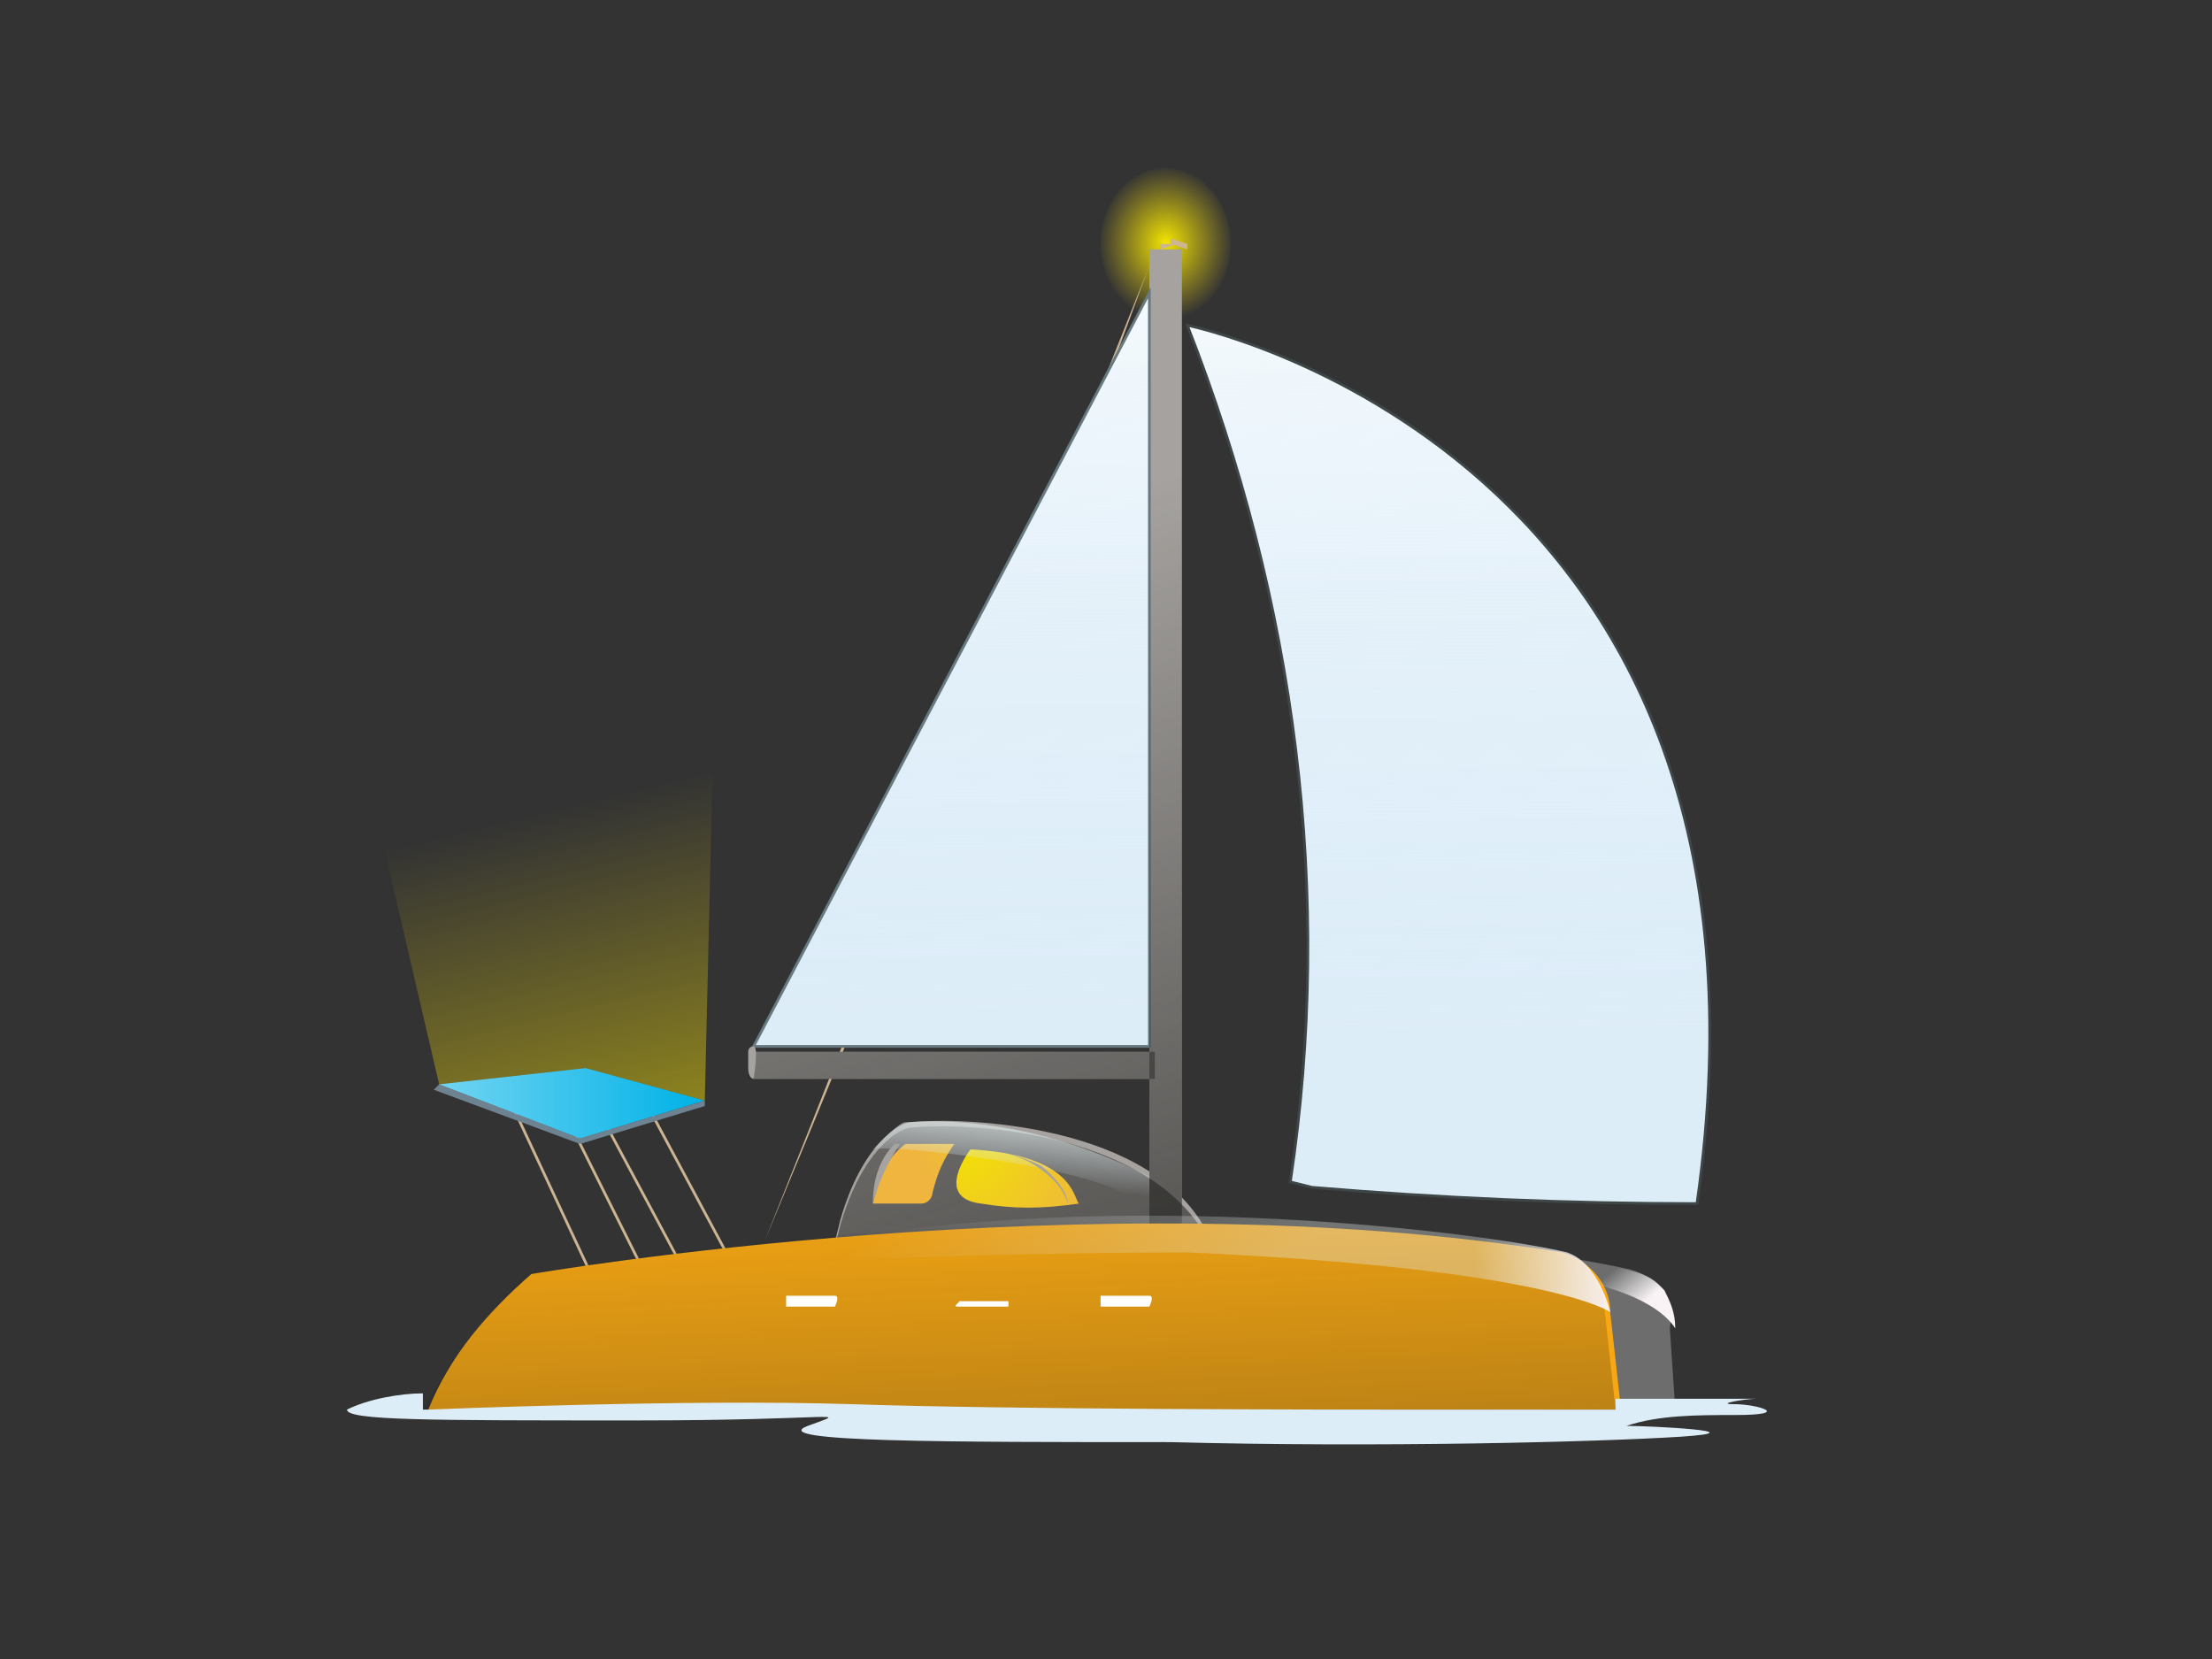 <?xml version="1.0" encoding="utf-8"?>
<!-- Generator: Adobe Illustrator 26.0.2, SVG Export Plug-In . SVG Version: 6.00 Build 0)  -->
<svg version="1.1" id="Calque_1" xmlns="http://www.w3.org/2000/svg" xmlns:xlink="http://www.w3.org/1999/xlink" x="0px" y="0px"
	 viewBox="0 0 40.8 30.6" style="enable-background:new 0 0 40.8 30.6;" xml:space="preserve">
<rect x="0" y="0" width="40.8" height="30.6" fill="#333333" stroke="none"/>
<style type="text/css">
	.st0{fill:url(#SVGID_1_);}
	.st1{fill:#CDB593;}
	.st2{fill:none;stroke:#CDB593;stroke-width:5.000000e-02;stroke-miterlimit:10;}
	.st3{fill:#A5A29F;}
	.st4{fill:#DDEDF8;}
	
		.st5{fill:url(#SVGID_00000118364659336235086160000003092589757549534646_);stroke:#677A7F;stroke-width:5.000000e-02;stroke-miterlimit:10;}
	
		.st6{fill:url(#SVGID_00000088116024572607449750000017987100223706853298_);stroke:#3E4647;stroke-width:5.000000e-02;stroke-miterlimit:10;}
	.st7{fill:#00B2E7;}
	.st8{fill:url(#SVGID_00000150099724981735803950000012173142112316957070_);}
	.st9{fill:url(#SVGID_00000160903298671435135260000010521472420697606807_);}
	.st10{fill:url(#SVGID_00000050641950004987047260000011349713988858540173_);}
	.st11{fill:url(#SVGID_00000170960999221877783980000004439780447233488803_);}
	.st12{fill:url(#SVGID_00000039841809483523134360000017318499942008458152_);}
	.st13{fill:url(#SVGID_00000168085429957144658840000010485326526368836531_);}
	.st14{fill:#6E8391;}
	.st15{opacity:0.52;fill:#A3A3A3;enable-background:new    ;}
	.st16{fill:#F6A713;}
	.st17{opacity:0.52;fill:url(#SVGID_00000040542064243843499840000006917702913835119032_);enable-background:new    ;}
	.st18{fill:#FFFFFF;}
	.st19{opacity:0.37;fill:url(#SVGID_00000083783224664598320040000015314282054179441072_);enable-background:new    ;}
	.st20{fill:url(#SVGID_00000019677934377512577250000000537495753098313365_);}
	.st21{fill:url(#SVGID_00000088828229275318394730000014996630770798239677_);}
	.st22{fill:url(#SVGID_00000086678753355400910820000013090060897454284428_);}
	.st23{opacity:0.45;fill:url(#SVGID_00000163767385931738620510000007854890902057095817_);enable-background:new    ;}
	.st24{fill:none;}
</style>
<g id="Calque_2_00000141418262721106738270000009398296748861399996_">
	<g id="Calque_1-2">
		
			<radialGradient id="SVGID_1_" cx="280.127" cy="1052.486" r="1.422" gradientTransform="matrix(0.88 0 0 1 -225.01 -1048)" gradientUnits="userSpaceOnUse">
			<stop  offset="0" style="stop-color:#F2E500"/>
			<stop  offset="1" style="stop-color:#F1D50E;stop-opacity:0"/>
		</radialGradient>
		<ellipse class="st0" cx="21.5" cy="4.5" rx="1.2" ry="1.4"/>
		<path class="st1" d="M14.1,22.9c2.4-6,4.7-12,7.1-18C19,10.9,16.6,16.9,14.1,22.9z"/>
		<polygon class="st1" points="21.5,22.5 21.6,4.5 21.6,4.4 21.6,4.4 21.9,4.5 21.9,4.5 21.9,4.5 24.6,22.7 21.9,4.5 21.9,4.6 
			21.6,4.5 21.6,4.5 		"/>
		<polyline class="st2" points="9.5,20.5 10.9,23.5 12.6,23.4 11.1,20.6 		"/>
		<polyline class="st2" points="10.6,20.9 11.9,23.5 13.5,23.3 12,20.5 		"/>
		<rect x="21.2" y="4.6" class="st3" width="0.6" height="18.3"/>
		<rect x="13.9" y="19.4" class="st3" width="7.5" height="0.5"/>
		<polygon class="st4" points="21.2,5.4 13.9,19.3 21.2,19.3 		"/>
		<path class="st4" d="M21.9,6c0,0,11.4,2.3,9.4,16.2c-2.4,0-4.7-0.1-7.1-0.3l-0.4-0.1C24.6,16.5,23.9,11.1,21.9,6z"/>
		
			<linearGradient id="SVGID_00000055699808591663008460000002309073607230701207_" gradientUnits="userSpaceOnUse" x1="17.628" y1="1066.838" x2="17.452" y2="1050.783" gradientTransform="matrix(1 0 0 1 0 -1048)">
			<stop  offset="0" style="stop-color:#DDEDF8;stop-opacity:0"/>
			<stop  offset="1" style="stop-color:#FFFFFF"/>
		</linearGradient>
		
			<polygon style="fill:url(#SVGID_00000055699808591663008460000002309073607230701207_);stroke:#677A7F;stroke-width:5.000000e-02;stroke-miterlimit:10;" points="
			21.2,5.4 13.9,19.3 21.2,19.3 		"/>
		
			<linearGradient id="SVGID_00000038410675893868727790000016517078842168165822_" gradientUnits="userSpaceOnUse" x1="26.75" y1="1067.216" x2="26.565" y2="1050.722" gradientTransform="matrix(1 0 0 1 0 -1048)">
			<stop  offset="0" style="stop-color:#DDEDF8;stop-opacity:0"/>
			<stop  offset="1" style="stop-color:#FFFFFF"/>
		</linearGradient>
		
			<path style="fill:url(#SVGID_00000038410675893868727790000016517078842168165822_);stroke:#3E4647;stroke-width:5.000000e-02;stroke-miterlimit:10;" d="
			M21.9,6c0,0,11.4,2.3,9.4,16.2c-2.4,0-4.7-0.1-7.1-0.3l-0.4-0.1C24.6,16.5,23.9,11.1,21.9,6z"/>
		<polygon class="st7" points="10.7,21 8.1,20 10.8,19.7 13,20.3 		"/>
		<path class="st3" d="M22.3,22.8c0,0-5.2,0-6.9,0.1l0.1-0.4c0.4-1.4,1.1-1.8,1.3-1.8C17.7,20.6,21.3,20.7,22.3,22.8z"/>
		
			<linearGradient id="SVGID_00000082361639083167252490000013978094423024282500_" gradientUnits="userSpaceOnUse" x1="20.177" y1="1057.251" x2="27.191" y2="1079.934" gradientTransform="matrix(1 0 0 1 0 -1048)">
			<stop  offset="0" style="stop-color:#1D1D1B;stop-opacity:0"/>
			<stop  offset="1" style="stop-color:#1D1D1B"/>
		</linearGradient>
		
			<rect x="21.2" y="4.6" style="fill:url(#SVGID_00000082361639083167252490000013978094423024282500_);" width="0.6" height="18.3"/>
		
			<linearGradient id="SVGID_00000038415032333131676400000000636994672444471957_" gradientUnits="userSpaceOnUse" x1="14.454" y1="1057.756" x2="21.95" y2="1082.037" gradientTransform="matrix(1 0 0 1 0 -1048)">
			<stop  offset="0" style="stop-color:#1D1D1B;stop-opacity:0"/>
			<stop  offset="1" style="stop-color:#1D1D1B"/>
		</linearGradient>
		
			<rect x="13.8" y="19.4" style="fill:url(#SVGID_00000038415032333131676400000000636994672444471957_);" width="7.5" height="0.5"/>
		
			<linearGradient id="SVGID_00000027592882589741097700000006820801985219639172_" gradientUnits="userSpaceOnUse" x1="14.609" y1="1057.292" x2="22.448" y2="1082.67" gradientTransform="matrix(1 0 0 1 0 -1048)">
			<stop  offset="0" style="stop-color:#1D1D1B;stop-opacity:0"/>
			<stop  offset="1" style="stop-color:#1D1D1B"/>
		</linearGradient>
		<path style="fill:url(#SVGID_00000027592882589741097700000006820801985219639172_);" d="M22.3,22.9c0,0-5.2,0-6.9,0.1l0.1-0.4
			c0.4-1.4,1.1-1.8,1.3-1.8C17.7,20.7,21.2,20.8,22.3,22.9z"/>
		
			<radialGradient id="SVGID_00000139281819520719669940000009428328667931155884_" cx="275.8" cy="1067.208" r="3.125" gradientTransform="matrix(0.88 0 0 1 -225.01 -1046.36)" gradientUnits="userSpaceOnUse">
			<stop  offset="0" style="stop-color:#F2E500"/>
			<stop  offset="1" style="stop-color:#EFB53F"/>
		</radialGradient>
		<path style="fill:url(#SVGID_00000139281819520719669940000009428328667931155884_);" d="M17.9,21.2c0,0-0.7,0.9,0.2,1
			c0.6,0.1,1.1,0.1,1.8,0C19.8,22.1,19.8,21.3,17.9,21.2z"/>
		
			<radialGradient id="SVGID_00000078045064289242684310000014922401941780152480_" cx="20.234" cy="1067.33" r="3.933" gradientTransform="matrix(1 0 0 1 0 -1048)" gradientUnits="userSpaceOnUse">
			<stop  offset="0" style="stop-color:#F2E500"/>
			<stop  offset="1" style="stop-color:#EFB53F"/>
		</radialGradient>
		<path style="fill:url(#SVGID_00000078045064289242684310000014922401941780152480_);" d="M16.1,22.2h0.9c0.1,0,0.2-0.1,0.2-0.2
			c0.1-0.4,0.2-0.6,0.4-0.9h-0.9C16.3,21.4,16.2,21.8,16.1,22.2z"/>
		
			<linearGradient id="SVGID_00000023281071103578596640000002281182088277268108_" gradientUnits="userSpaceOnUse" x1="19.1" y1="1069.87" x2="19.258" y2="1068.29" gradientTransform="matrix(1 0 0 1 0 -1048)">
			<stop  offset="0" style="stop-color:#DDEDF8;stop-opacity:0"/>
			<stop  offset="1" style="stop-color:#E1E7E3"/>
		</linearGradient>
		<path style="fill:url(#SVGID_00000023281071103578596640000002281182088277268108_);" d="M16.3,21c0,0,0.3-0.3,0.4-0.3
			c1.6-0.1,3.1,0.3,4.5,1v0.4c0.1,0.1,0.2,0.2,0.4,0.2c0.3,0.1,0.3-0.1,0.3-0.1c0.1,0.2,0.2,0.3,0.3,0.4c0,0.1-0.6-0.1-1.5-0.6
			c-0.9-0.5-4.2-0.9-4.6-0.8L16.3,21z"/>
		<polygon class="st14" points="13,20.3 10.7,21 8.1,20 8,20.1 10.7,21.1 13,20.4 		"/>
		<path class="st15" d="M15.2,23.6c0,0,8.2-1.6,14.8-0.2c0.5,0.1,0.9,0.5,0.8,1.1l0.1,1.5H13.6C14,25.1,14.5,24.3,15.2,23.6z"/>
		<path class="st16" d="M9.8,23.5c0,0,10.4-1.8,19-0.4c0.4,0.1,0.9,0.5,0.9,1.1l0.2,1.8H7.9C8.3,25,9,24.2,9.8,23.5z"/>
		
			<linearGradient id="SVGID_00000109736851400497218130000013721240450727758743_" gradientUnits="userSpaceOnUse" x1="18.581" y1="1069.532" x2="19.02" y2="1079.302" gradientTransform="matrix(1 0 0 1 0 -1048)">
			<stop  offset="0" style="stop-color:#1D1D1B;stop-opacity:0"/>
			<stop  offset="1" style="stop-color:#1D1D1B"/>
		</linearGradient>
		<path style="opacity:0.52;fill:url(#SVGID_00000109736851400497218130000013721240450727758743_);enable-background:new    ;" d="
			M9.7,23.5c0,0,10.4-1.9,19-0.4c0.5,0.1,0.9,0.5,0.9,1.1l0.2,1.8H7.8C8.3,25.1,9,24.2,9.7,23.5z"/>
		<path class="st18" d="M20.3,24.1h0.9c0,0,0.1-0.2,0-0.2c-0.3,0-0.9,0-0.9,0C20.3,24.1,20.3,24.1,20.3,24.1z"/>
		<path class="st18" d="M17.7,24.1h0.9V24c-0.3,0-0.9,0-0.9,0C17.6,24.1,17.6,24.1,17.7,24.1z"/>
		<path class="st18" d="M14.5,24.1h0.9c0,0,0.1-0.2,0-0.2c-0.3,0-0.9,0-0.9,0S14.5,24.1,14.5,24.1z"/>
		<path class="st4" d="M7.9,26c0,0,4.8-0.2,7.8-0.1S24.4,26,26.2,26s3.6,0,3.6,0v-0.2h1.9c0.3,0,0.4,0,0.7,0c-0.2,0-0.8,0.1-0.4,0.1
			c0.4,0,1.1,0.2,0,0.2c-0.7,0-1.4,0-2,0.2c0.4,0,2.5,0.1,1,0.2c-1.6,0.1-5.6,0.2-9.4,0.1c-4.1,0-7.5,0-6.7-0.3
			c0.8-0.3,0.6-0.1-3.2-0.1s-5.3,0-5.3-0.2c0.4-0.2,1-0.3,1.4-0.3V26z"/>
		
			<linearGradient id="SVGID_00000048473009385050960830000002956074734482365344_" gradientUnits="userSpaceOnUse" x1="17.761" y1="1069.312" x2="21.123" y2="1073.368" gradientTransform="matrix(1 0 0 1 0 -1048)">
			<stop  offset="0" style="stop-color:#DDEDF8;stop-opacity:0"/>
			<stop  offset="1" style="stop-color:#E1E7E3"/>
		</linearGradient>
		<path style="opacity:0.37;fill:url(#SVGID_00000048473009385050960830000002956074734482365344_);enable-background:new    ;" d="
			M29.7,24.2c0,0-0.2-0.9-0.8-1.1c-1.7-0.4-8.9-1.3-14.7,0l-4.4,0.4c0,0,6.9-0.4,12.1-0.4C28.6,23.4,29.7,24.2,29.7,24.2z"/>
		
			<linearGradient id="SVGID_00000070095486656067775770000015904817251413264300_" gradientUnits="userSpaceOnUse" x1="27.23" y1="1071.377" x2="29.864" y2="1071.395" gradientTransform="matrix(1 0 0 1 0 -1048)">
			<stop  offset="0" style="stop-color:#F9F9F9;stop-opacity:0"/>
			<stop  offset="1" style="stop-color:#F9F3F6"/>
		</linearGradient>
		<path style="fill:url(#SVGID_00000070095486656067775770000015904817251413264300_);" d="M29.7,24.2c0,0-0.2-0.9-0.8-1.1
			c-1.7-0.4-8.9-1.3-14.7,0l-4.4,0.4c0,0,6.9-0.4,12.1-0.4C28.6,23.4,29.7,24.2,29.7,24.2z"/>
		<polygon class="st1" points="15.6,22.9 21.4,4.5 21.4,4.5 21.4,4.5 21.7,4.5 21.7,4.5 21.7,4.5 18.7,23.1 21.7,4.5 21.7,4.5 
			21.4,4.6 21.4,4.5 		"/>
		<path class="st1" d="M9.8,23.5l11.6-19L9.8,23.5z"/>
		<path class="st3" d="M13.9,19.9c0,0-0.1,0-0.1-0.2v-0.3c0,0,0-0.1,0.1-0.1S13.9,19.9,13.9,19.9z"/>
		<path class="st3" d="M17.9,21.1c0.4,0.1,0.9,0.2,1.3,0.4c0.5,0.4,0.5,0.7,0.5,0.7c-0.1-0.3-0.3-0.5-0.6-0.7
			C18.8,21.3,18.3,21.2,17.9,21.1L17.9,21.1z"/>
		<path class="st3" d="M16.1,22.2c0.1-0.4,0.3-0.8,0.5-1.1h0.9l0,0h-1C16.2,21.4,16.1,21.8,16.1,22.2z"/>
		
			<linearGradient id="SVGID_00000140010181115617386520000006744669718843817122_" gradientUnits="userSpaceOnUse" x1="29.817" y1="1071.384" x2="30.344" y2="1072.024" gradientTransform="matrix(1 0 0 1 0 -1048)">
			<stop  offset="0" style="stop-color:#F9F9F9;stop-opacity:0"/>
			<stop  offset="1" style="stop-color:#F9F3F6"/>
		</linearGradient>
		<path style="fill:url(#SVGID_00000140010181115617386520000006744669718843817122_);" d="M30.9,24.5c0-0.3-0.1-0.5-0.2-0.7
			c-0.2-0.2-0.3-0.4-1.6-0.5c0.2,0.1,0.3,0.2,0.4,0.4C29.4,23.7,30.5,23.9,30.9,24.5z"/>
		
			<linearGradient id="SVGID_00000006675761218393532820000012913277260844070578_" gradientUnits="userSpaceOnUse" x1="13.886" y1="1074.937" x2="10.936" y2="1062.761" gradientTransform="matrix(1 0 0 1 0 -1048)">
			<stop  offset="0" style="stop-color:#F2E500"/>
			<stop  offset="1" style="stop-color:#F1D50E;stop-opacity:0"/>
		</linearGradient>
		<polygon style="fill:url(#SVGID_00000006675761218393532820000012913277260844070578_);" points="6.4,12.7 8.1,20 10.8,19.7 
			13,20.3 13.3,7.6 		"/>
		
			<linearGradient id="SVGID_00000040546227005138965040000006010242574959059604_" gradientUnits="userSpaceOnUse" x1="8.032" y1="1068.322" x2="12.974" y2="1068.322" gradientTransform="matrix(1 0 0 1 0 -1048)">
			<stop  offset="0" style="stop-color:#FFFFFF"/>
			<stop  offset="1" style="stop-color:#FFFFFF;stop-opacity:0"/>
		</linearGradient>
		
			<polygon style="opacity:0.45;fill:url(#SVGID_00000040546227005138965040000006010242574959059604_);enable-background:new    ;" points="
			10.7,21 8.1,20 10.8,19.7 13,20.3 		"/>
		<rect x="2.1" y="1.6" class="st24" width="35.8" height="26.9"/>
	</g>
</g>
</svg>

